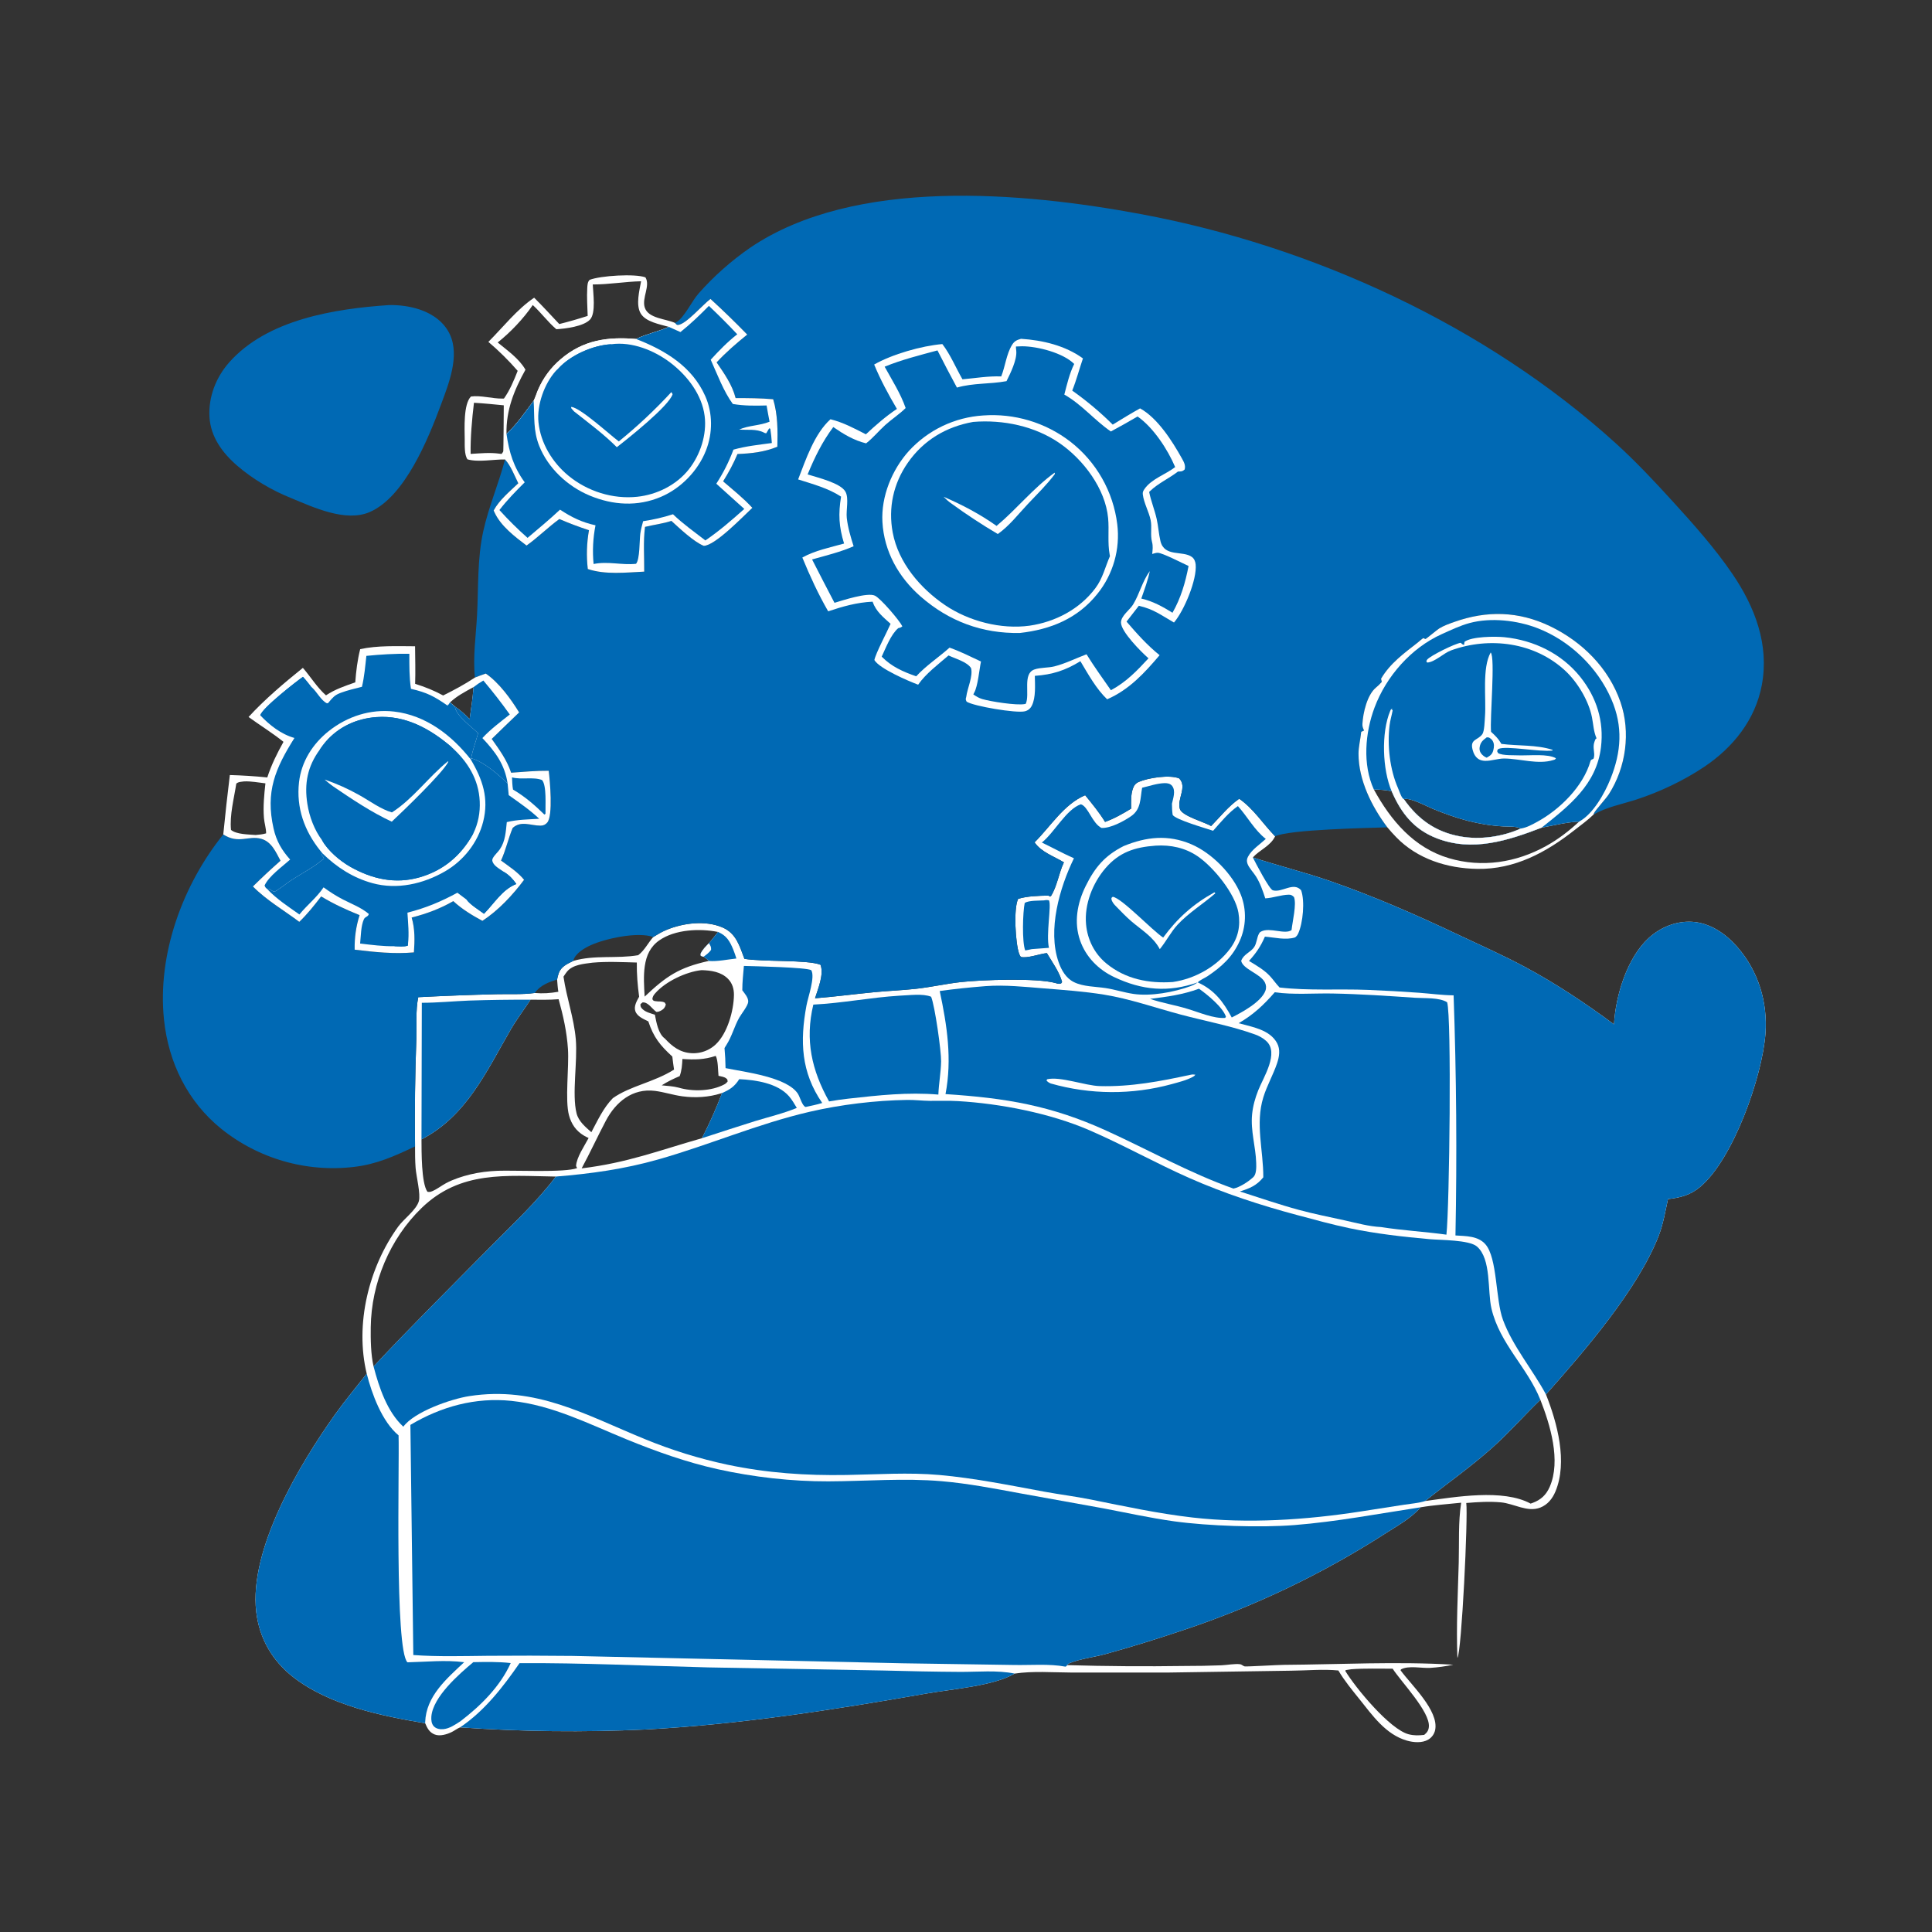 <?xml version="1.0" encoding="utf-8" ?>
<svg xmlns="http://www.w3.org/2000/svg" xmlns:xlink="http://www.w3.org/1999/xlink" width="1024" height="1024">
	<rect width="100%" height="100%" fill="#333333" stroke="none"/>
	<path fill="white" d="M357.758 171.163C358.022 171.017 358.293 170.882 358.551 170.726C362.807 168.146 366.705 159.511 370.299 155.511Q373.342 152.07 376.589 148.82Q379.835 145.57 383.273 142.523Q386.711 139.477 390.328 136.645Q393.945 133.813 397.727 131.206C453.118 93.758 542.127 101.814 604.87 113.511C695.787 130.459 787.768 172.642 856.546 235.097C866.995 244.586 876.702 254.922 886.2 265.347C897.438 277.682 908.828 290.386 918.227 304.201C930.125 321.691 937.819 341.674 933.797 363.111C930.345 381.512 918.581 396.164 903.299 406.424C892.463 413.7 879.706 419.741 867.265 423.785C859.679 426.25 851.496 427.73 844.564 431.777C841.505 434.755 837.92 437.305 834.559 439.948C819.467 451.817 802.79 460.845 783.061 460.533C767.152 460.281 751.256 455.343 739.982 443.685Q737.56 441.183 735.332 438.508C724.796 438.837 683.138 439.649 675.843 443.259C673.332 448.485 667.709 450.371 664.032 454.461C677.717 458.907 691.65 462.342 705.27 467.079C728.173 475.043 750.247 484.719 772.15 495.075C784.242 500.792 796.496 506.203 808.29 512.521C824.73 521.329 840.462 531.85 855.454 542.919C856.316 527.683 862.386 507.57 873.972 497.065C880.133 491.479 888.173 488.187 896.548 488.567C906.204 489.004 914.657 494.861 920.824 501.925C931.962 514.685 936.958 531.099 935.724 547.915C934.056 570.641 918.67 614.301 901.172 629.035C895.854 633.512 890.743 634.734 884.069 635.547C882.629 642.108 881.582 648.655 879.151 654.955C868.223 683.273 839.491 716.459 819.391 739.073C825.338 754.067 831.001 774.874 824.398 790.567C822.815 794.331 820.279 797.517 816.398 799.043C809.553 801.737 802.433 796.901 795.474 796.276C789.346 795.726 783.267 796.107 777.152 796.619C778.151 803.774 774.706 875.516 772.462 878.733C771.795 861.866 772.689 845.145 773.158 828.28C773.451 817.73 772.838 806.917 774.443 796.468C767.316 797.23 759.979 797.703 752.924 798.902C748.274 804.484 740.645 808.666 734.554 812.592Q721.886 820.746 708.727 828.081Q695.568 835.417 681.971 841.905Q668.374 848.393 654.394 854.008Q640.414 859.622 626.106 864.34C612.893 868.788 599.333 872.986 585.894 876.693C579.942 878.336 572.675 879.155 567.024 881.44C566.377 881.702 566.012 882.085 565.516 882.556Q596.772 883.456 628.038 882.999Q637.721 883.014 647.396 882.643C650.465 882.505 654.383 881.713 657.332 882.079C658.084 882.172 658.97 883.094 659.732 883.227C660.743 883.403 677.61 882.427 680.37 882.407C710.321 882.194 740.374 880.527 770.286 882.332Q764.247 883.612 758.086 884.011C753.442 884.288 746.633 882.616 742.544 884.807L742.334 885.312C747.869 892.937 762.692 906.636 760.67 916.88Q760.589 917.278 760.466 917.666Q760.344 918.053 760.182 918.426Q760.02 918.799 759.82 919.153Q759.62 919.507 759.384 919.838Q759.148 920.169 758.879 920.474Q758.61 920.779 758.311 921.054Q758.012 921.329 757.686 921.571Q757.36 921.814 757.01 922.021C753.715 923.964 749.117 923.551 745.614 922.536C734.437 919.301 727.422 909.19 720.516 900.56C716.582 895.643 712.56 890.829 709.358 885.386C701.169 884.583 692.656 885.438 684.412 885.499L619.725 886.473L567.521 886.475C557.748 886.431 547.451 885.591 537.779 887.035C526.777 893.58 504.393 895.274 491.237 897.579C442.027 906.203 392.096 914.003 342.162 916.666Q317.587 917.81 292.988 917.528Q268.388 917.246 243.846 915.538C242.346 916.141 240.924 917.284 239.446 918.005C236.898 919.247 233.193 920.402 230.406 919.313C227.594 918.215 226.477 915.986 225.346 913.357C201.845 909.432 174.629 903.817 155.492 888.953C144.321 880.278 137.457 868.42 135.81 854.339C131.913 821.026 158.823 776.057 177.602 749.677C182.871 742.274 188.775 735.256 194.374 728.096C188.023 701.864 195.433 671.675 211.071 650.103C214.012 646.046 220.638 641.333 221.992 636.653C223.054 632.982 220.614 623.407 220.283 619.063C219.994 615.256 219.977 611.439 219.98 607.623C209.248 612.727 199.458 617.158 187.511 618.497Q186.347 618.633 185.181 618.74Q184.014 618.847 182.845 618.925Q181.677 619.003 180.506 619.052Q179.336 619.102 178.164 619.122Q176.993 619.142 175.822 619.133Q174.65 619.124 173.479 619.087Q172.308 619.049 171.139 618.982Q169.969 618.915 168.802 618.82Q167.634 618.724 166.469 618.6Q165.304 618.475 164.143 618.322Q162.982 618.169 161.824 617.987Q160.667 617.805 159.515 617.594Q158.362 617.384 157.215 617.145Q156.069 616.906 154.928 616.638Q153.787 616.371 152.654 616.075Q151.52 615.78 150.394 615.457Q149.268 615.133 148.151 614.782Q147.033 614.431 145.925 614.052Q144.816 613.673 143.717 613.267Q142.618 612.861 141.53 612.428Q140.441 611.995 139.364 611.535Q138.286 611.075 137.221 610.589Q136.155 610.102 135.102 609.59Q134.048 609.077 133.008 608.539Q131.968 608 130.941 607.436Q129.914 606.872 128.902 606.282Q127.889 605.693 126.892 605.079Q125.894 604.464 124.912 603.826Q123.93 603.187 122.964 602.524Q121.998 601.861 121.049 601.175Q120.1 600.488 119.168 599.778Q118.236 599.069 117.322 598.336C99.395 583.856 89.296 563.157 86.921 540.434C83.299 505.781 96.835 469.009 118.336 442.276Q119.893 426.512 121.82 410.788Q131.769 411.055 141.671 412.063C143.862 405.313 146.816 399.368 150.257 393.195C144.39 388.483 137.833 384.453 131.741 380.018C140.196 370.768 150.754 361.84 160.531 353.984C164.64 358.712 168.083 364.393 172.776 368.547C177.601 365.315 182.856 363.571 188.3 361.665C188.73 355.764 189.447 349.796 190.91 344.058C200.111 342.047 210.601 342.5 219.99 342.537C220.055 349.159 220.252 355.821 220.028 362.439C225.24 364.075 230.079 365.992 234.878 368.616C240.678 365.73 246.333 362.712 251.731 359.116C250.552 348.363 252.301 336.67 252.856 325.855C253.613 311.093 252.947 296.071 256.142 281.559C258.991 268.616 264.328 256.356 267.68 243.528C261.511 243.427 253.658 245.115 247.786 243.47C246.055 241.133 246.34 235.783 246.312 232.924C246.258 227.18 245.548 214.29 249.613 210.159C254.914 209.422 260.905 211.356 266.377 211.261L267.089 211.243C270.205 206.892 272.438 201.518 274.379 196.552C269.778 191.238 264.221 185.731 258.85 181.208C266.523 173.534 274.079 163.853 283.119 157.79C287.685 162.311 292.011 167.086 296.429 171.752C301.521 170.487 306.485 169.045 311.477 167.44C311.335 162.584 310.973 157.576 311.256 152.729C311.342 151.253 311.375 149.393 312.533 148.323C318.279 146.095 336.599 144.953 342.098 147.01C344.84 151.495 340.048 157.922 341.756 163.072C343.671 168.844 353.032 168.964 357.758 171.163ZM346.223 496.652C348.482 495.254 350.717 493.92 353.175 492.895C362.06 489.189 373.883 487.663 382.963 491.577C390.244 494.716 391.99 501.442 394.568 508.207C404.699 509.889 428.173 508.597 434.909 511.369C436.771 516.61 433.567 523.98 431.984 529.11C442.599 528.283 453.139 526.854 463.735 525.846C470.832 525.171 477.969 524.89 485.057 524.135C493.124 523.276 501.068 521.444 509.137 520.539C520.247 519.292 549.707 518.249 559.556 521.062C560.451 521.318 560.942 521.564 561.887 521.388C562.582 521.259 562.451 521.143 562.93 520.496C561.573 515.259 557.618 509.835 554.859 505.167C551.28 505.492 544.204 508.149 541.029 507.16C540.681 506.623 540.384 506.144 540.168 505.539C538.195 500.025 537.111 481.431 539.649 476.41C544.408 474.941 550.739 474.758 555.737 474.68C556.487 475.245 556.07 475.141 556.982 475.015C560.303 469.822 561.191 462.753 563.896 457.066C558.661 453.862 551.894 451.674 548.342 446.459C556.788 438.085 563.834 426.297 575.156 421.483C578.875 426.046 582.631 430.595 585.705 435.626C590.64 433.848 595.074 431.312 599.537 428.584C599.507 425.157 599.301 421.303 600.431 418.026C601.045 416.248 601.909 415.14 603.641 414.397C608.637 412.254 619.887 410.503 624.982 412.561C629.479 417.124 623.597 423.746 625.393 428.867C626.67 432.507 638.292 435.696 641.93 437.81C646.851 432.796 650.983 427.424 656.804 423.353C664.342 428.533 669.482 436.743 675.843 443.259C683.138 439.649 724.796 438.837 735.332 438.508Q737.56 441.183 739.982 443.685C751.256 455.343 767.152 460.281 783.061 460.533C802.79 460.845 819.467 451.817 834.559 439.948C837.92 437.305 841.505 434.755 844.564 431.777C851.496 427.73 859.679 426.25 867.265 423.785C879.706 419.741 892.463 413.7 903.299 406.424C918.581 396.164 930.345 381.512 933.797 363.111C937.819 341.674 930.125 321.691 918.227 304.201C908.828 290.386 897.438 277.682 886.2 265.347C876.702 254.922 866.995 244.586 856.546 235.097C787.768 172.642 695.787 130.459 604.87 113.511C542.127 101.814 453.118 93.758 397.727 131.206Q393.945 133.813 390.328 136.645Q386.711 139.477 383.273 142.523Q379.835 145.57 376.588 148.82Q373.342 152.07 370.299 155.511C366.705 159.511 362.807 168.146 358.551 170.726C358.293 170.882 358.022 171.017 357.758 171.163C353.032 168.964 343.671 168.844 341.756 163.072C340.048 157.922 344.84 151.495 342.098 147.01C336.599 144.953 318.279 146.095 312.533 148.323C311.375 149.393 311.342 151.253 311.256 152.729C310.973 157.576 311.335 162.584 311.477 167.44C306.485 169.045 301.521 170.487 296.429 171.752C292.011 167.086 287.685 162.311 283.119 157.79C274.079 163.853 266.523 173.534 258.85 181.208C264.221 185.731 269.778 191.238 274.379 196.552C272.438 201.518 270.205 206.892 267.089 211.243L266.377 211.261C260.905 211.356 254.914 209.422 249.613 210.159C245.548 214.29 246.258 227.18 246.312 232.924C246.34 235.783 246.055 241.133 247.786 243.47C253.658 245.115 261.511 243.427 267.68 243.528C264.328 256.356 258.991 268.616 256.142 281.559C252.947 296.071 253.613 311.093 252.856 325.855C252.301 336.67 250.552 348.363 251.731 359.116C246.333 362.712 240.678 365.73 234.878 368.616C230.079 365.992 225.24 364.075 220.028 362.439C220.252 355.821 220.055 349.159 219.99 342.537C210.601 342.5 200.111 342.047 190.91 344.058C189.447 349.796 188.73 355.764 188.3 361.665C182.856 363.571 177.601 365.315 172.776 368.547C168.083 364.393 164.64 358.712 160.531 353.984C150.754 361.84 140.196 370.768 131.741 380.018C137.833 384.453 144.39 388.483 150.257 393.195C146.816 399.368 143.862 405.313 141.671 412.063Q131.769 411.055 121.82 410.788Q119.893 426.512 118.336 442.276C96.835 469.009 83.299 505.781 86.921 540.434C89.296 563.157 99.395 583.856 117.322 598.336Q118.236 599.069 119.168 599.778Q120.1 600.488 121.049 601.175Q121.998 601.861 122.964 602.524Q123.93 603.187 124.912 603.826Q125.894 604.464 126.892 605.079Q127.889 605.693 128.902 606.282Q129.914 606.872 130.941 607.436Q131.968 608 133.008 608.539Q134.048 609.077 135.102 609.59Q136.155 610.102 137.221 610.589Q138.286 611.075 139.364 611.535Q140.441 611.995 141.53 612.428Q142.618 612.861 143.717 613.267Q144.816 613.673 145.925 614.052Q147.033 614.431 148.151 614.782Q149.268 615.133 150.394 615.457Q151.52 615.78 152.654 616.075Q153.787 616.371 154.928 616.638Q156.069 616.905 157.215 617.144Q158.362 617.384 159.515 617.594Q160.667 617.805 161.824 617.987Q162.982 618.169 164.143 618.322Q165.304 618.475 166.469 618.6Q167.634 618.724 168.802 618.82Q169.969 618.915 171.139 618.982Q172.308 619.049 173.479 619.087Q174.65 619.124 175.822 619.133Q176.993 619.142 178.164 619.122Q179.336 619.102 180.506 619.052Q181.677 619.003 182.845 618.925Q184.014 618.847 185.181 618.74Q186.347 618.633 187.511 618.497C199.458 617.158 209.248 612.727 219.98 607.623Q219.625 579.101 220.682 550.597C220.901 543.447 220.245 535.505 221.679 528.537Q242.335 527.467 263.012 526.954C269.682 526.779 276.865 527.23 283.436 526.305C287.732 526.694 291.697 526.402 295.932 525.664C295.589 523.509 295.45 521.335 295.276 519.162C295.461 518.067 295.76 516.968 296.116 515.916C297.349 512.263 300.659 510.903 303.849 509.304C315.143 506.006 326.88 508.24 338.263 506.272C338.293 506.247 338.322 506.221 338.353 506.198C341.629 503.691 343.495 499.75 346.223 496.652ZM314.093 510.227C309.629 510.835 303.599 511.204 300.528 514.983C299.846 515.823 299.253 516.745 298.662 517.65C300.282 528.833 304.209 539.529 305.182 550.85C306.194 562.629 303.043 579.885 305.583 590.057C306.661 594.375 310.256 597.249 313.425 600.094C316.798 593.812 319.782 587.199 324.815 582.048C334.018 575.531 346.629 573.645 357.257 566.896C356.949 564.605 356.566 562.302 356.344 560.003C349.898 554.075 346.363 549.73 343.626 541.362C341.15 540.112 337.761 538.802 336.759 535.972C335.821 533.322 337.53 530.528 338.755 528.282C337.948 522.342 337.435 516.158 337.528 510.158C329.789 509.953 321.813 509.542 314.093 510.227ZM308.29 619.258C332.625 616.296 348.942 609.854 372.028 603.28Q378.049 591.605 382.709 579.324L382.07 579.531C375.526 581.595 368.455 581.972 361.668 581.069C356.777 580.418 352.03 578.81 347.158 578.195C335.221 576.689 326.368 584.059 321.114 594.017C316.708 602.366 312.781 610.937 308.29 619.258ZM811.251 796.943Q811.746 796.776 812.238 796.599C816.64 794.996 819.497 792.385 821.396 788.024C827.435 774.155 821.612 755.125 816.429 741.925C807.825 750.196 800.031 759.18 791.114 767.146C779.087 777.89 767.717 785.701 755.373 795.577C771.391 793.432 796.594 788.994 811.251 796.943ZM716.263 884.726L713.238 885.192L713.057 885.662C718.464 894.62 736.719 916.712 746.677 919.221C749.512 919.936 751.988 919.853 754.862 919.52C756.366 918.278 757.179 917.195 757.334 915.182C757.948 907.185 742.707 891.51 738.134 884.439C730.892 884.474 723.481 884.192 716.263 884.726ZM347.103 537.814C347.886 541.846 348.904 547.985 352.4 550.453C356.286 554.641 360.413 557.835 366.372 558.196Q366.814 558.225 367.258 558.231Q367.701 558.237 368.144 558.22Q368.587 558.204 369.029 558.164Q369.47 558.125 369.909 558.063Q370.348 558.002 370.783 557.918Q371.219 557.834 371.649 557.728Q372.079 557.621 372.504 557.494Q372.928 557.366 373.346 557.216Q373.763 557.067 374.172 556.896Q374.581 556.725 374.981 556.534Q375.381 556.343 375.771 556.131Q376.161 555.92 376.539 555.689Q376.917 555.458 377.283 555.208Q377.649 554.958 378.002 554.69Q378.355 554.421 378.694 554.135Q379.032 553.849 379.356 553.546C385.547 547.692 388.887 535.736 389.003 527.38C389.049 524.146 388.154 521.113 385.838 518.779C382.139 515.052 376.871 514.343 371.859 514.197C363.679 515.033 352.688 520.233 347.257 526.486C346.426 527.442 345.818 528.326 345.772 529.626C346.405 530.532 346.386 530.455 347.42 530.642C349.246 530.973 350.567 530.487 352.343 531.399L352.906 532.395C352.495 533.862 351.935 534.742 350.57 535.508C349.703 535.994 348.908 536.361 347.898 536.323C345.595 534.726 343.484 530.988 340.554 531.305L339.451 532.235C339.415 533.542 339.635 533.965 340.592 534.885C342.249 536.479 344.962 537.12 347.103 537.814ZM379.354 559.642C373.188 561.701 368.079 561.707 361.689 561.287C361.541 564.436 361.346 567.366 360.243 570.364C356.876 571.789 353.792 573.281 350.708 575.25C353.724 575.564 356.862 575.707 359.795 576.496C367.049 578.643 377.075 578.423 383.928 574.739C384.636 574.359 385.133 573.869 385.65 573.266C385.557 572.402 385.725 572.283 385.023 571.664C383.962 570.73 382.281 570.547 380.945 570.233C380.904 570.223 380.864 570.21 380.823 570.199C380.521 567.376 380.635 562.056 379.354 559.642ZM375.76 499.896C377.425 497.96 378.998 495.97 380.56 493.952C370.88 492.012 357.776 492.596 349.437 498.415C344.67 501.741 342.574 506.425 341.755 512.028C340.979 517.334 341.382 522.897 341.672 528.235C353.215 517.325 359.883 512.812 375.638 509.328C374.814 508.35 373.966 507.807 372.923 507.094C372.328 507.008 371.965 506.827 371.427 506.572L371.321 505.549C372.307 503.303 374.1 501.661 375.76 499.896ZM198.003 724.255C218.085 702.766 239.077 682.005 259.71 661.042C271.563 649 284.457 637.125 294.608 623.604C268.125 623.19 244.055 620.33 223.465 640.253C206.603 656.568 196.81 680.055 196.501 703.486C196.415 709.969 196.533 717.93 198.003 724.255ZM281.211 529.86C277.718 535.132 273.814 540.304 270.643 545.77C257.816 567.878 247.292 591.508 223.397 603.903C223.449 610.031 223.252 627.132 226.559 631.665C227.657 631.848 228.097 631.771 229.163 631.323C231.709 630.252 233.953 628.421 236.385 627.118C240.297 625.022 244.883 623.53 249.187 622.484C253.962 621.324 258.971 620.73 263.878 620.54C272.434 620.209 299.587 621.606 305.876 619.119L305.327 618.011C305.556 613.438 309.832 607.255 311.975 603.176C311.135 602.777 310.297 602.368 309.497 601.894C305.326 599.418 302.843 595.809 301.584 591.159C299.383 583.03 301.658 565.624 301.033 556.074C300.432 546.886 298.53 538.429 296.077 529.601C291.146 530.017 286.157 529.869 281.211 529.86Z"/>
	<path fill="#0069B4" d="M357.758 171.163C358.022 171.017 358.293 170.882 358.551 170.726C362.807 168.146 366.705 159.511 370.299 155.511Q373.342 152.07 376.589 148.82Q379.835 145.57 383.273 142.523Q386.711 139.477 390.328 136.645Q393.945 133.813 397.727 131.206C453.118 93.758 542.127 101.814 604.87 113.511C695.787 130.459 787.768 172.642 856.546 235.097C866.995 244.586 876.702 254.922 886.2 265.347C897.438 277.682 908.828 290.386 918.227 304.201C930.125 321.691 937.819 341.674 933.797 363.111C930.345 381.512 918.581 396.164 903.299 406.424C892.463 413.7 879.706 419.741 867.265 423.785C859.679 426.25 851.496 427.73 844.564 431.777C841.505 434.755 837.92 437.305 834.559 439.948C819.467 451.817 802.79 460.845 783.061 460.533C767.152 460.281 751.256 455.343 739.982 443.685Q737.56 441.183 735.332 438.508C724.796 438.837 683.138 439.649 675.843 443.259C669.482 436.743 664.342 428.533 656.804 423.353C650.983 427.424 646.851 432.796 641.93 437.81C638.292 435.696 626.67 432.507 625.393 428.867C623.597 423.746 629.479 417.124 624.982 412.561C619.887 410.503 608.637 412.254 603.641 414.397C601.909 415.14 601.045 416.248 600.431 418.026C599.301 421.303 599.507 425.157 599.537 428.584C595.074 431.312 590.64 433.848 585.705 435.626C582.631 430.595 578.875 426.046 575.156 421.483C563.834 426.297 556.788 438.085 548.342 446.459C551.894 451.674 558.661 453.862 563.896 457.066C561.191 462.753 560.303 469.822 556.982 475.015C556.07 475.141 556.487 475.245 555.737 474.68C550.739 474.758 544.408 474.941 539.649 476.41C537.111 481.431 538.195 500.025 540.168 505.539C540.384 506.144 540.681 506.623 541.029 507.16C544.204 508.149 551.28 505.492 554.859 505.167C557.618 509.835 561.573 515.259 562.93 520.496C562.451 521.143 562.582 521.259 561.887 521.388C560.942 521.564 560.451 521.318 559.556 521.062C549.707 518.249 520.247 519.292 509.137 520.539C501.068 521.444 493.124 523.276 485.057 524.135C477.969 524.89 470.832 525.171 463.735 525.846C453.139 526.854 442.599 528.283 431.984 529.11C433.567 523.98 436.771 516.61 434.909 511.369C428.173 508.597 404.699 509.889 394.568 508.207C391.99 501.442 390.244 494.716 382.963 491.577C373.883 487.663 362.06 489.189 353.175 492.895C350.717 493.92 348.482 495.254 346.223 496.652C338.106 493.694 320.899 497.401 312.978 501.034C309.7 502.537 305.142 505.22 303.949 508.856C303.901 509.001 303.883 509.155 303.849 509.304C300.659 510.903 297.349 512.263 296.116 515.916C295.76 516.968 295.461 518.067 295.276 519.162C290.689 520.613 286.316 522.215 283.436 526.305C276.865 527.23 269.682 526.779 263.012 526.954Q242.335 527.467 221.679 528.537C220.245 535.505 220.901 543.447 220.682 550.597Q219.625 579.101 219.98 607.623C209.248 612.727 199.458 617.158 187.511 618.497Q186.347 618.633 185.181 618.74Q184.014 618.847 182.845 618.925Q181.677 619.003 180.506 619.052Q179.336 619.102 178.164 619.122Q176.993 619.142 175.822 619.133Q174.65 619.124 173.479 619.087Q172.308 619.049 171.139 618.982Q169.969 618.915 168.802 618.82Q167.634 618.724 166.469 618.6Q165.304 618.475 164.143 618.322Q162.982 618.169 161.824 617.987Q160.667 617.805 159.515 617.594Q158.362 617.384 157.215 617.145Q156.069 616.906 154.928 616.638Q153.787 616.371 152.654 616.075Q151.52 615.78 150.394 615.457Q149.268 615.133 148.151 614.782Q147.033 614.431 145.925 614.052Q144.816 613.673 143.717 613.267Q142.618 612.861 141.53 612.428Q140.441 611.995 139.364 611.535Q138.286 611.075 137.221 610.589Q136.155 610.102 135.102 609.59Q134.048 609.077 133.008 608.539Q131.968 608 130.941 607.436Q129.914 606.872 128.902 606.282Q127.889 605.693 126.892 605.079Q125.894 604.464 124.912 603.826Q123.93 603.187 122.964 602.524Q121.998 601.861 121.049 601.175Q120.1 600.488 119.168 599.778Q118.236 599.069 117.322 598.336C99.395 583.856 89.296 563.157 86.921 540.434C83.299 505.781 96.835 469.009 118.336 442.276Q119.893 426.512 121.82 410.788Q131.769 411.055 141.671 412.063C143.862 405.313 146.816 399.368 150.257 393.195C144.39 388.483 137.833 384.453 131.741 380.018C140.196 370.768 150.754 361.84 160.531 353.984C164.64 358.712 168.083 364.393 172.776 368.547C177.601 365.315 182.856 363.571 188.3 361.665C188.73 355.764 189.447 349.796 190.91 344.058C200.111 342.047 210.601 342.5 219.99 342.537C220.055 349.159 220.252 355.821 220.028 362.439C225.24 364.075 230.079 365.992 234.878 368.616C240.678 365.73 246.333 362.712 251.731 359.116C250.552 348.363 252.301 336.67 252.856 325.855C253.613 311.093 252.947 296.071 256.142 281.559C258.991 268.616 264.328 256.356 267.68 243.528C261.511 243.427 253.658 245.115 247.786 243.47C246.055 241.133 246.34 235.783 246.312 232.924C246.258 227.18 245.548 214.29 249.613 210.159C254.914 209.422 260.905 211.356 266.377 211.261L267.089 211.243C270.205 206.892 272.438 201.518 274.379 196.552C269.778 191.238 264.221 185.731 258.85 181.208C266.523 173.534 274.079 163.853 283.119 157.79C287.685 162.311 292.011 167.086 296.429 171.752C301.521 170.487 306.485 169.045 311.477 167.44C311.335 162.584 310.973 157.576 311.256 152.729C311.342 151.253 311.375 149.393 312.533 148.323C318.279 146.095 336.599 144.953 342.098 147.01C344.84 151.495 340.048 157.922 341.756 163.072C343.671 168.844 353.032 168.964 357.758 171.163ZM188.3 361.665C182.856 363.571 177.601 365.315 172.776 368.547C168.083 364.393 164.64 358.712 160.531 353.984C150.754 361.84 140.196 370.768 131.741 380.018C137.833 384.453 144.39 388.483 150.257 393.195C146.816 399.368 143.862 405.313 141.671 412.063Q131.769 411.055 121.82 410.788Q119.893 426.512 118.336 442.276C126.528 447.521 131.631 442.681 138.466 444.59C143.942 446.119 146.211 451.633 148.677 456.206Q141.172 462.817 134.056 469.845C141.243 477.151 150.467 482.452 158.634 488.595C162.937 484.437 166.588 479.873 170.213 475.124C176.803 479.103 183.476 482.18 190.596 485.037C188.665 491.155 187.871 496.94 187.974 503.342C198.465 504.604 208.802 505.727 219.383 504.785C219.835 498.533 219.976 492.376 218.184 486.321C226.085 484.297 233.184 481.679 240.267 477.612C244.747 481.798 250.308 485.178 255.688 488.064C264.138 482.546 271.751 474.402 277.772 466.309C274.422 462.197 269.804 459.231 265.556 456.115C268.159 450.418 269.347 444.509 271.731 438.823C276.235 434.797 281.143 437.601 286.434 437.606C287.978 437.608 289.054 437.125 290.056 435.964C293.193 432.327 291.472 413.731 290.829 408.524C284.093 408.467 277.61 409.079 270.912 409.556C268.648 402.749 264.718 397.437 260.627 391.643C265.415 386.911 270.314 382.286 275.15 377.603C270.747 370.422 264.437 361.756 257.474 357.004C255.541 357.644 253.639 358.406 251.731 359.116C246.333 362.712 240.678 365.73 234.878 368.616C230.079 365.992 225.24 364.075 220.028 362.439C220.252 355.821 220.055 349.159 219.99 342.537C210.601 342.5 200.111 342.047 190.91 344.058C189.447 349.796 188.73 355.764 188.3 361.665ZM398.75 269.163C394.075 264.047 388.51 259.649 383.268 255.133C386.17 250.446 388.757 245.738 390.881 240.644C398.384 240.333 405.025 239.617 412.013 236.786C412.24 228.382 412.243 219.719 409.796 211.613C403.143 211.029 396.563 210.994 389.89 210.999C388.076 203.872 383.893 198.05 379.822 192.068C384.845 186.65 390.314 181.969 396.041 177.332Q386.587 167.597 376.57 158.444C372.598 161.376 363.603 171.896 359.397 172.237C358.551 172.305 358.311 171.711 357.758 171.163C353.032 168.964 343.671 168.844 341.756 163.072C340.048 157.922 344.84 151.495 342.098 147.01C336.599 144.953 318.279 146.095 312.533 148.323C311.375 149.393 311.342 151.253 311.256 152.729C310.973 157.576 311.335 162.584 311.477 167.44C306.485 169.045 301.521 170.487 296.429 171.752C292.011 167.086 287.685 162.311 283.119 157.79C274.079 163.853 266.523 173.534 258.85 181.208C264.221 185.731 269.778 191.238 274.379 196.552C272.438 201.518 270.205 206.892 267.089 211.243L266.377 211.261C260.905 211.356 254.914 209.422 249.613 210.159C245.548 214.29 246.258 227.18 246.312 232.924C246.34 235.783 246.055 241.133 247.786 243.47C253.658 245.115 261.511 243.427 267.68 243.528C270.725 246.842 272.708 252.096 274.7 256.143C270.123 260.559 264.692 264.921 261.646 270.576C261.707 270.716 261.767 270.858 261.831 270.997L262.157 271.69C265.467 278.847 272.944 284.509 279.086 289.149C285.155 284.821 290.427 279.498 296.465 275.1Q304.183 278.413 312.168 281.02Q311.716 283.563 311.45 286.133Q311.184 288.702 311.106 291.284Q311.028 293.866 311.138 296.446Q311.248 299.027 311.546 301.593C320.827 304.728 331.844 303.425 341.451 302.975C341.513 294.969 340.868 287.258 341.868 279.257C346.558 278.106 351.218 277.605 355.846 276.083C360.279 280.108 367.625 287.107 372.995 289.305C379.024 289.224 393.768 273.804 398.75 269.163ZM735.332 438.508Q737.56 441.183 739.982 443.685C751.256 455.343 767.152 460.281 783.061 460.533C802.79 460.845 819.467 451.817 834.559 439.948C837.92 437.305 841.505 434.755 844.564 431.777C844.665 431.514 844.756 431.247 844.866 430.988C845.499 429.502 851.174 423.362 852.747 420.9C861.836 406.684 864.381 388.049 858.882 372.096C852.662 354.049 838.509 340.029 821.511 331.88C804.878 323.905 788.038 323.506 770.745 329.659C768.054 330.616 765.24 331.596 762.801 333.105C761.651 333.817 755.954 338.629 755.488 338.703C755.301 338.733 754.647 338.195 754.44 338.212C754.089 338.241 751.759 340.315 751.356 340.629C744.117 346.283 736.743 351.621 731.984 359.741L732.388 361.413C731.406 362.555 730.413 363.488 729.256 364.454C724.615 368.331 722.433 377.77 722.11 383.693C722.035 385.07 722.406 385.963 722.983 387.19L721.473 387.886C721.106 391.726 720.047 395.684 720.046 399.51C720.043 413.518 727.101 427.589 735.332 438.508Z"/>
	<path fill="white" d="M190.91 344.058C200.111 342.047 210.601 342.5 219.99 342.537C220.055 349.159 220.252 355.821 220.028 362.439C225.24 364.075 230.079 365.992 234.878 368.616C240.678 365.73 246.333 362.712 251.731 359.116C253.639 358.406 255.541 357.644 257.474 357.004C264.437 361.756 270.747 370.422 275.15 377.603C270.314 382.286 265.415 386.911 260.627 391.643C264.718 397.437 268.648 402.749 270.912 409.556C277.61 409.079 284.093 408.467 290.829 408.524C291.472 413.731 293.193 432.327 290.056 435.964C289.054 437.125 287.978 437.608 286.434 437.606C281.143 437.601 276.235 434.797 271.731 438.823C269.347 444.509 268.159 450.418 265.556 456.115C269.804 459.231 274.422 462.197 277.772 466.309C271.751 474.402 264.138 482.546 255.688 488.064C250.308 485.178 244.747 481.798 240.267 477.612C233.184 481.679 226.085 484.297 218.184 486.321C219.976 492.376 219.835 498.533 219.383 504.785C208.802 505.727 198.465 504.604 187.974 503.342C187.871 496.94 188.665 491.155 190.596 485.037C183.476 482.18 176.803 479.103 170.213 475.124C166.588 479.873 162.937 484.437 158.634 488.595C150.467 482.452 141.243 477.151 134.056 469.845Q141.172 462.817 148.677 456.206C146.211 451.633 143.942 446.119 138.466 444.59C131.631 442.681 126.528 447.521 118.336 442.276Q119.893 426.512 121.82 410.788Q131.769 411.055 141.671 412.063C143.862 405.313 146.816 399.368 150.257 393.195C144.39 388.483 137.833 384.453 131.741 380.018C140.196 370.768 150.754 361.84 160.531 353.984C164.64 358.712 168.083 364.393 172.776 368.547C177.601 365.315 182.856 363.571 188.3 361.665C188.73 355.764 189.447 349.796 190.91 344.058ZM135.487 442.567C137.412 442.401 139.2 442.246 141.055 441.686C141.043 438.895 140.115 436.293 139.892 433.523C139.404 427.461 140.012 421.215 140.681 415.189C137.023 414.751 133.173 414.036 129.495 414.152C127.944 414.385 126.459 414.297 125.244 415.323C124.046 423.155 121.643 432.013 122.442 439.895C125.42 442.283 131.7 442.249 135.487 442.567ZM241.115 374.475C244.049 376.401 246.435 378.666 248.915 381.13C249.714 375.504 250.562 369.841 250.998 364.173C246.57 366.587 242.196 368.846 238.486 372.32L241.115 374.475Z"/>
	<path fill="white" d="M194.185 347.626C201.82 346.864 209.277 346.41 216.961 346.51C216.965 352.732 216.889 358.92 217.819 365.092C226.421 367.083 230.133 369.08 237.272 374.019L237.243 373.005L237.407 373.871L238.486 372.32L241.115 374.475C241.452 379.101 250.123 385.372 253.414 388.611C252.199 392.976 250.576 397.447 249.667 401.87C256.173 403.533 264.293 410.622 269.043 415.243L269.63 421.439C275.176 425.403 280.857 429.252 285.807 433.961C280.02 434.342 274.266 434.343 268.616 435.735C268.078 440.763 267.879 445.805 264.944 450.124C263.902 451.658 262.099 453.188 261.261 454.775C260.656 455.921 260.934 456.68 261.579 457.715C262.657 459.444 265.611 461.081 267.296 462.252C269.964 463.902 271.891 465.966 273.667 468.534C266.197 471.437 261.958 478.844 256.514 484.318C253.809 482.249 249.229 479.541 247.308 476.835L242.43 473.167C233.563 477.958 225.753 481.228 215.947 483.738C216.286 489.191 216.904 494.857 216.246 500.298L216.13 501.22C213.982 501.911 211.408 501.579 209.166 501.519C203.052 501.62 196.93 500.818 190.87 500.092C191.282 496.19 191.265 490.74 192.873 487.216C193.543 485.746 195.106 486.025 195.486 484.424C191.552 481.052 186.405 479.126 181.839 476.779C178.161 474.887 174.842 472.733 171.494 470.309C167.987 475.607 162.728 479.74 158.692 484.687C152.709 480.476 146.63 476.513 141.578 471.171C140.748 470.471 140.603 470.323 140.23 469.311C142.623 464.229 149.62 459.336 153.779 455.584C149.304 450.594 146.481 445.727 144.999 439.14C140.599 419.577 145.913 407.277 156.057 391.142C148.941 389.135 142.998 384.428 137.959 379.15C138.815 375.391 157.065 361.153 160.559 358.744C162.107 360.376 163.468 362.18 164.868 363.938C165.054 364.104 165.241 364.267 165.425 364.435C167.96 366.744 170.291 371.399 173.31 372.768C174.26 372.499 173.792 372.759 174.568 371.836C176.231 369.858 177.475 368.425 179.945 367.469C180.21 367.366 180.472 367.257 180.738 367.157C184.304 365.813 188.149 364.973 191.839 364.015C193.112 358.633 193.581 353.114 194.185 347.626Z"/>
	<path fill="#0069B4" d="M194.185 347.626C201.82 346.864 209.277 346.41 216.961 346.51C216.965 352.732 216.889 358.92 217.819 365.092C226.421 367.083 230.133 369.08 237.272 374.019L237.243 373.005L237.407 373.871L238.486 372.32L241.115 374.475C241.452 379.101 250.123 385.372 253.414 388.611C252.199 392.976 250.576 397.447 249.667 401.87L249.485 402.499C239.344 389.622 225.646 379.082 208.887 377.144C196.349 375.694 184.08 379.688 174.248 387.487C165.722 394.251 159.733 403.669 158.488 414.594C156.946 428.131 161.318 440.379 169.763 450.885Q170.329 451.588 170.906 452.283L170.373 453.145C170.521 453.304 170.672 453.46 170.816 453.621C171.468 454.35 171.235 454.051 171.73 454.973C166.522 459.656 159.889 462.889 154.064 466.745C151.229 468.621 148.552 470.983 145.579 472.597C143.643 472.399 143.384 470.696 141.578 471.171C140.748 470.471 140.603 470.323 140.23 469.311C142.623 464.229 149.62 459.336 153.779 455.584C149.304 450.594 146.481 445.727 144.999 439.14C140.599 419.577 145.913 407.277 156.057 391.142C148.941 389.135 142.998 384.428 137.959 379.15C138.815 375.391 157.065 361.153 160.559 358.744C162.107 360.376 163.468 362.18 164.868 363.938C165.054 364.104 165.241 364.267 165.425 364.435C167.96 366.744 170.291 371.399 173.31 372.768C174.26 372.499 173.792 372.759 174.568 371.836C176.231 369.858 177.475 368.425 179.945 367.469C180.21 367.366 180.472 367.257 180.738 367.157C184.304 365.813 188.149 364.973 191.839 364.015C193.112 358.633 193.581 353.114 194.185 347.626Z"/>
	<path fill="#0069B4" d="M137.959 379.15C138.815 375.391 157.065 361.153 160.559 358.744C162.107 360.376 163.468 362.18 164.868 363.938C164.658 363.898 164.446 363.861 164.237 363.816C163.247 363.603 163.616 363.698 162.571 363.234C159.505 366.36 143.682 379.38 140.141 379.71C139.467 379.773 138.588 379.364 137.959 379.15Z"/>
	<path fill="#0069B4" d="M249.667 401.87C256.173 403.533 264.293 410.622 269.043 415.243L269.63 421.439C275.176 425.403 280.857 429.252 285.807 433.961C280.02 434.342 274.266 434.343 268.616 435.735C268.078 440.763 267.879 445.805 264.944 450.124C263.902 451.658 262.099 453.188 261.261 454.775C260.656 455.921 260.934 456.68 261.579 457.715C262.657 459.444 265.611 461.081 267.296 462.252C269.964 463.902 271.891 465.966 273.667 468.534C266.197 471.437 261.958 478.844 256.514 484.318C253.809 482.249 249.229 479.541 247.308 476.835L242.43 473.167C233.563 477.958 225.753 481.228 215.947 483.738C216.286 489.191 216.904 494.857 216.246 500.298L216.13 501.22C213.982 501.911 211.408 501.579 209.166 501.519C203.052 501.62 196.93 500.818 190.87 500.092C191.282 496.19 191.265 490.74 192.873 487.216C193.543 485.746 195.106 486.025 195.486 484.424C191.552 481.052 186.405 479.126 181.839 476.779C178.161 474.887 174.842 472.733 171.494 470.309C167.987 475.607 162.728 479.74 158.692 484.687C152.709 480.476 146.63 476.513 141.578 471.171C143.384 470.696 143.643 472.399 145.579 472.597C148.552 470.983 151.229 468.621 154.064 466.745C159.889 462.889 166.522 459.656 171.73 454.973C171.235 454.051 171.468 454.35 170.816 453.621C170.672 453.46 170.521 453.304 170.373 453.145L170.906 452.283C178.433 459.674 187.16 465.285 197.397 468.093C210.471 471.679 224.348 468.511 235.904 461.823C245.703 456.152 253.307 446.534 256.086 435.512C259.214 423.105 255.805 413.135 249.485 402.499L249.667 401.87Z"/>
	<path fill="#0069B4" d="M247.308 476.835L247.462 476.511L247.307 475.891C251.516 471.439 260.361 467 265.701 462.586C265.914 462.576 266.132 462.601 266.341 462.557C266.668 462.488 266.978 462.354 267.296 462.252C269.964 463.902 271.891 465.966 273.667 468.534C266.197 471.437 261.958 478.844 256.514 484.318C253.809 482.249 249.229 479.541 247.308 476.835Z"/>
	<path fill="#0069B4" d="M209.166 501.519C208.404 500.646 208.609 501.145 208.507 500.041C210.49 498.869 212.996 497.686 214.796 496.283C215.058 496.079 215.288 495.836 215.534 495.613L215.783 495.797C215.799 496.008 215.826 496.22 215.831 496.432C215.866 497.803 215.987 498.953 216.246 500.298L216.13 501.22C213.982 501.911 211.408 501.579 209.166 501.519Z"/>
	<path fill="#0069B4" d="M169.487 397.324C170.45 395.915 171.433 394.528 172.548 393.233C179.471 385.192 188.973 380.845 199.504 380.072C214.843 378.947 228.056 386.293 239.355 395.994C247.886 403.712 253.744 413.007 254.271 424.79C254.535 430.707 253.449 436.423 250.863 441.759C244.511 453.334 235.103 461.389 222.276 465.034C209.405 468.692 197.128 465.906 185.695 459.427C180.186 456.304 173.847 450.968 170.73 445.392C166.623 439.931 163.977 432.865 162.917 426.145C161.21 415.319 162.96 406.25 169.487 397.324Z"/>
	<path fill="#0069B4" d="M170.73 445.392C170.732 444.819 170.796 444.258 170.848 443.688C177.663 440.88 193.181 442.421 200.92 442.457C210.05 442.5 219.152 441.882 228.272 441.866C235.023 441.854 241.694 442.396 248.416 442.558C249.366 442.581 250.048 442.192 250.863 441.759C244.511 453.334 235.103 461.389 222.276 465.034C209.405 468.692 197.128 465.906 185.695 459.427C180.186 456.304 173.847 450.968 170.73 445.392Z"/>
	<path fill="#0069B4" d="M169.487 397.324C170.45 395.915 171.433 394.528 172.548 393.233C179.471 385.192 188.973 380.845 199.504 380.072C214.843 378.947 228.056 386.293 239.355 395.994C236.909 396.602 234.502 397.107 231.983 397.283C224.34 397.818 173.473 399.013 169.487 397.324Z"/>
	<path fill="white" d="M237.355 403.537L237.639 403.709C234.91 409.494 213.422 430.093 207.643 435.504C197.04 430.6 186.358 423.471 176.695 416.882C175.065 415.762 173.561 414.431 172.034 413.174Q176.872 414.823 181.534 416.92Q186.196 419.017 190.64 421.543C195.98 424.521 201.889 428.946 207.727 430.595C218.991 423.374 226.996 411.939 237.355 403.537Z"/>
	<path fill="#0069B4" d="M256.19 360.698Q263.569 369.409 270.201 378.702C265.294 382.558 259.914 386.6 255.673 391.19C262.498 398.417 267.52 405.137 269.043 415.243C264.293 410.622 256.173 403.533 249.667 401.87C250.576 397.447 252.199 392.976 253.414 388.611C250.123 385.372 241.452 379.101 241.115 374.475C244.049 376.401 246.435 378.666 248.915 381.13C249.714 375.504 250.562 369.841 250.998 364.173C252.677 362.873 254.343 361.747 256.19 360.698Z"/>
	<path fill="#0069B4" d="M271.377 412.025C276.334 413.385 282.811 411.622 287.287 413.442C289.844 416.266 288.992 427.335 289.121 431.335L288.544 431.739C283.332 426.652 278.215 422.171 271.907 418.494C271.512 416.379 271.495 414.172 271.377 412.025Z"/>
	<path fill="white" d="M311.477 167.44C311.335 162.584 310.973 157.576 311.256 152.729C311.342 151.253 311.375 149.393 312.533 148.323C318.279 146.095 336.599 144.953 342.098 147.01C344.84 151.495 340.048 157.922 341.756 163.072C343.671 168.844 353.032 168.964 357.758 171.163C358.311 171.711 358.551 172.305 359.397 172.237C363.603 171.896 372.598 161.376 376.57 158.444Q386.587 167.597 396.041 177.332C390.314 181.969 384.845 186.65 379.822 192.068C383.893 198.05 388.076 203.872 389.89 210.999C396.563 210.994 403.143 211.029 409.796 211.613C412.243 219.719 412.24 228.382 412.013 236.786C405.025 239.617 398.384 240.333 390.881 240.644C388.757 245.738 386.17 250.446 383.268 255.133C388.51 259.649 394.075 264.047 398.75 269.163C393.768 273.804 379.024 289.224 372.995 289.305C367.625 287.107 360.279 280.108 355.846 276.083C351.218 277.605 346.558 278.106 341.868 279.257C340.868 287.258 341.513 294.969 341.451 302.975C331.844 303.425 320.827 304.728 311.546 301.593Q311.248 299.027 311.138 296.446Q311.028 293.866 311.106 291.284Q311.184 288.702 311.45 286.133Q311.716 283.563 312.168 281.02Q304.183 278.413 296.465 275.1C290.427 279.498 285.155 284.821 279.086 289.149C272.944 284.509 265.467 278.847 262.157 271.69L261.831 270.997C261.767 270.858 261.707 270.716 261.646 270.576C264.692 264.921 270.123 260.559 274.7 256.143C272.708 252.096 270.725 246.842 267.68 243.528C261.511 243.427 253.658 245.115 247.786 243.47C246.055 241.133 246.34 235.783 246.312 232.924C246.258 227.18 245.548 214.29 249.613 210.159C254.914 209.422 260.905 211.356 266.377 211.261L267.089 211.243C270.205 206.892 272.438 201.518 274.379 196.552C269.778 191.238 264.221 185.731 258.85 181.208C266.523 173.534 274.079 163.853 283.119 157.79C287.685 162.311 292.011 167.086 296.429 171.752C301.521 170.487 306.485 169.045 311.477 167.44ZM294.873 174.498C290.308 170.604 286.791 165.707 282.373 161.674C277.56 168.774 270.517 176.19 263.781 181.522C268.913 185.74 275.181 190.111 278.5 195.957C272.468 206.848 268.212 217.289 268.453 229.963C273.819 225.086 278.46 218.264 282.842 212.425C283.771 210.572 284.364 208.474 285.192 206.561Q285.696 205.391 286.267 204.253Q286.838 203.115 287.474 202.011Q288.109 200.908 288.808 199.843Q289.506 198.778 290.265 197.755Q291.024 196.732 291.841 195.755Q292.658 194.778 293.53 193.849Q294.402 192.921 295.326 192.045Q296.25 191.168 297.223 190.347C309.138 180.179 322.068 178.393 337.147 179.672C342.638 176.976 348.878 175.775 354.526 173.258C349.793 171.887 342.189 170.649 339.54 166.069C336.914 161.53 338.912 153.959 339.789 149.074C331.223 149.265 322.742 150.796 314.177 150.773C314.347 155.32 315.95 165.947 312.707 169.391C309.291 173.021 299.695 174.224 294.873 174.498ZM251.209 213.479C250.155 222.313 249.312 231.687 249.435 240.583C254.602 240.278 259.652 239.742 264.796 240.468C265.149 240.518 265.504 240.551 265.859 240.592C266.157 240.132 266.573 239.729 266.754 239.211C266.841 238.961 267.036 216.188 267.01 214.827C261.755 214.312 256.482 213.774 251.209 213.479Z"/>
	<path fill="white" d="M375.728 162.112Q383.463 169.423 390.758 177.173C385.57 181.225 381.126 185.815 376.698 190.657C380.108 198.232 383.518 207.458 388.415 214.116C394.421 215.137 400.238 215.077 406.31 214.906C406.825 217.774 407.302 220.656 407.887 223.51C402.683 225.657 396.959 225.387 391.766 227.672C396.236 228.046 400.856 227.187 404.926 229.288C405.587 229.63 405.293 229.51 406.127 229.647C406.624 228.762 407.125 227.892 407.673 227.038L408.279 227.227C408.67 229.766 408.934 232.245 409.091 234.81C402.305 235.727 395.347 236.45 388.744 238.316C386.294 244.875 383.453 250.5 379.654 256.379L394.496 269.747C387.824 275.7 381.272 281.395 373.865 286.445C368.12 281.984 361.927 277.626 356.699 272.566Q348.936 275.072 340.864 276.248C340.284 278.433 339.673 280.638 339.37 282.882C338.913 286.271 339.187 296.544 337.104 298.829C329.614 299.639 322.307 297.371 314.619 298.931Q314.368 296.365 314.306 293.788Q314.244 291.211 314.371 288.636Q314.498 286.062 314.813 283.503Q315.129 280.944 315.631 278.416C308.387 276.844 303.006 274.178 296.822 270.131C291.282 275.33 285.418 280.18 279.621 285.087C274.338 280.422 269.434 275.561 264.698 270.333C268.738 265.068 273.418 260.315 278.114 255.64C272.302 247.747 269.798 239.663 268.453 229.963C273.819 225.086 278.46 218.264 282.842 212.425C283.771 210.572 284.364 208.474 285.192 206.561Q285.696 205.391 286.267 204.253Q286.838 203.115 287.474 202.011Q288.109 200.908 288.808 199.843Q289.506 198.778 290.265 197.755Q291.024 196.732 291.841 195.755Q292.658 194.778 293.53 193.849Q294.402 192.921 295.326 192.045Q296.25 191.168 297.223 190.347C309.138 180.179 322.068 178.393 337.147 179.672C342.638 176.976 348.878 175.775 354.526 173.258L360.649 176.002C366.025 171.72 370.908 167.001 375.728 162.112Z"/>
	<path fill="#0069B4" d="M375.728 162.112Q383.463 169.423 390.758 177.173C385.57 181.225 381.126 185.815 376.698 190.657C380.108 198.232 383.518 207.458 388.415 214.116C394.421 215.137 400.238 215.077 406.31 214.906C406.825 217.774 407.302 220.656 407.887 223.51C402.683 225.657 396.959 225.387 391.766 227.672C396.236 228.046 400.856 227.187 404.926 229.288C405.587 229.63 405.293 229.51 406.127 229.647C406.624 228.762 407.125 227.892 407.673 227.038L408.279 227.227C408.67 229.766 408.934 232.245 409.091 234.81C402.305 235.727 395.347 236.45 388.744 238.316C386.294 244.875 383.453 250.5 379.654 256.379L394.496 269.747C387.824 275.7 381.272 281.395 373.865 286.445C368.12 281.984 361.927 277.626 356.699 272.566Q348.936 275.072 340.864 276.248C340.284 278.433 339.673 280.638 339.37 282.882C338.913 286.271 339.187 296.544 337.104 298.829C329.614 299.639 322.307 297.371 314.619 298.931Q314.368 296.365 314.306 293.788Q314.244 291.211 314.371 288.636Q314.498 286.062 314.813 283.503Q315.129 280.944 315.631 278.416C308.387 276.844 303.006 274.178 296.822 270.131C291.282 275.33 285.418 280.18 279.621 285.087C274.338 280.422 269.434 275.561 264.698 270.333C268.738 265.068 273.418 260.315 278.114 255.64C272.302 247.747 269.798 239.663 268.453 229.963C273.819 225.086 278.46 218.264 282.842 212.425C283.375 220.988 282.539 228.191 285.823 236.398C290.553 248.221 300.933 257.844 312.604 262.688C324.909 267.796 337.949 268.616 350.326 263.335C360.959 258.798 369.948 249.52 374.176 238.756C377.793 229.551 377.823 218.976 373.787 209.905C366.801 194.199 352.522 185.663 337.147 179.672C342.638 176.976 348.878 175.775 354.526 173.258L360.649 176.002C366.025 171.72 370.908 167.001 375.728 162.112Z"/>
	<path fill="#0069B4" d="M324.023 182.452C334.926 180.941 346.834 185.741 355.38 192.28C364.267 199.081 372.021 209.087 373.475 220.463C374.734 230.313 371.173 241.113 365.05 248.821C358.481 257.091 348.173 262.194 337.738 263.297C324.76 264.669 311.329 260.403 301.298 252.148C292.822 245.172 286.548 234.96 285.408 223.896C284.463 214.725 288.494 203.381 294.599 196.575C295.016 196.11 295.433 195.748 295.912 195.349C302.449 188.168 314.377 182.92 324.023 182.452Z"/>
	<path fill="#0069B4" d="M295.912 195.349C302.449 188.168 314.377 182.92 324.023 182.452C322.021 184.148 298.655 195.359 296.415 195.392C296.247 195.394 296.079 195.363 295.912 195.349Z"/>
	<path fill="white" d="M355.806 207.852C356.145 208.166 356.28 208.568 356.481 208.978C354.479 215.234 333.114 232.235 326.92 237.019C319.99 230.066 311.943 224.135 304.254 218.049C303.699 217.49 303.207 216.854 302.697 216.254L302.797 215.658C307.679 216.146 323.129 230.336 327.977 233.973Q342.835 221.917 355.806 207.852Z"/>
	<path fill="white" d="M735.332 438.508C727.101 427.589 720.043 413.518 720.046 399.51C720.047 395.684 721.106 391.726 721.473 387.886L722.983 387.19C722.406 385.963 722.035 385.07 722.11 383.693C722.433 377.77 724.615 368.331 729.256 364.454C730.413 363.488 731.406 362.555 732.388 361.413L731.984 359.741C736.743 351.621 744.117 346.283 751.356 340.629C751.759 340.315 754.089 338.241 754.44 338.212C754.647 338.195 755.301 338.733 755.488 338.703C755.954 338.629 761.651 333.817 762.801 333.105C765.24 331.596 768.054 330.616 770.745 329.659C788.038 323.506 804.878 323.905 821.511 331.88C838.509 340.029 852.662 354.049 858.882 372.096C864.381 388.049 861.836 406.684 852.747 420.9C851.174 423.362 845.499 429.502 844.866 430.988C844.756 431.247 844.665 431.514 844.564 431.777C841.505 434.755 837.92 437.305 834.559 439.948C819.467 451.817 802.79 460.845 783.061 460.533C767.152 460.281 751.256 455.343 739.982 443.685Q737.56 441.183 735.332 438.508ZM806.075 439.137C803.662 437.872 799.655 438.179 796.93 438.025C783.31 437.254 771.77 433.811 759.264 428.625C755.907 427.233 747.341 422.574 744.088 423.571C751.52 434.213 760.901 440.922 773.799 443.29C784.422 445.241 796.244 443.519 806.075 439.137ZM836.97 435.471C830.394 435.745 823.554 437.473 817.072 438.689C799.087 445.597 780.377 451.651 761.426 444.277C749.301 439.558 742.623 430.929 737.604 419.363C734.428 418.711 731.419 418.495 728.183 418.469C737.172 434.854 749.382 449.357 767.974 454.863C785.488 460.051 803.649 457.188 819.469 448.409C825.88 444.851 831.605 440.448 836.97 435.471Z"/>
	<path fill="#0069B4" d="M728.183 418.469C722.087 405.195 723.54 388.312 728.56 374.95C734.761 358.447 747.936 343.413 764.126 336.127C768.878 333.989 773.941 331.55 778.977 330.203C790.258 327.186 804.122 328.777 814.93 332.953C832.03 339.56 846.705 353.687 854.021 370.51C860.299 384.946 859.36 398.492 853.567 412.87C850.488 420.514 844.513 431.286 837.052 435.439C837.027 435.454 836.998 435.46 836.97 435.471C830.394 435.745 823.554 437.473 817.072 438.689C799.087 445.597 780.377 451.651 761.426 444.277C749.301 439.558 742.623 430.929 737.604 419.363C734.428 418.711 731.419 418.495 728.183 418.469ZM806.075 439.137C803.662 437.872 799.655 438.179 796.93 438.025C783.31 437.254 771.77 433.811 759.264 428.625C755.907 427.233 747.341 422.574 744.088 423.571C751.52 434.213 760.901 440.922 773.799 443.29C784.422 445.241 796.244 443.519 806.075 439.137Z"/>
	<path fill="white" d="M806.075 439.137C809.191 438.675 812.151 437.002 814.886 435.508C826.798 429.001 839.164 416.765 842.986 403.419C843.352 402.139 844.464 402.779 844.753 401.726C845.517 398.936 843.922 396.295 845.114 393.115C845.179 392.943 845.249 392.774 845.312 392.602L845.587 391.838L846.195 391.317C844.603 387.581 844.551 384.18 843.79 380.267C842.082 371.477 836.171 361.627 829.66 355.551C813.423 340.399 789.456 337.308 769.028 344.742C765.181 346.142 760.396 351.01 756.434 351.166L756.005 350.557C756.119 350.155 756.142 349.951 756.443 349.59C758.185 347.505 771.001 341.166 774.205 340.69C774.847 341.304 775.092 341.571 775.953 341.862C775.999 341.588 776.048 341.315 776.091 341.041L776.22 340.168C780.06 337.298 792.548 337.243 797.397 337.733C812.987 339.307 827.735 346.466 837.586 358.792C846.208 369.579 850.202 382.218 848.557 396.005C846.193 415.827 831.689 427.09 817.072 438.689C799.087 445.597 780.377 451.651 761.426 444.277C749.301 439.558 742.623 430.929 737.604 419.363C732.715 407.958 731.971 388.408 736.852 376.755C736.986 376.435 737.236 376.002 737.393 375.716L738.008 375.746L738.099 375.977L737.176 375.699L738.14 376.496C737.656 379.086 736.847 381.706 736.524 384.308C735.19 395.036 736.617 407.822 740.986 417.737C741.644 419.23 742.471 422.023 743.56 423.184C743.709 423.343 743.912 423.442 744.088 423.571C751.52 434.213 760.901 440.922 773.799 443.29C784.422 445.241 796.244 443.519 806.075 439.137Z"/>
	<path fill="white" d="M790.102 345.818C792.629 348.478 789.581 380.949 790.295 387.886C792.34 389.729 794.006 391.32 795.42 393.717C795.529 393.902 795.633 394.09 795.739 394.277C804.777 395.451 814.2 394.619 822.926 397.442L822.793 397.801C816.057 398.663 798.316 395.13 794.296 396.926C793.696 397.194 793.726 397.593 793.516 398.158L793.977 399.125C796.254 400.644 803.346 400.203 806.184 400.38C811.119 400.461 820.322 399.447 824.677 401.883C824.197 402.686 824.135 402.569 823.259 402.846C815.306 405.36 805.562 402.099 797.357 402.029C793.862 401.999 790.432 403.396 786.979 403.261C785.904 403.219 784.617 402.945 783.704 402.351C781.914 401.185 781.033 399.388 780.502 397.369C778.987 391.606 783.326 392.478 785.69 389.085C786.808 387.481 786.915 381.772 787.072 379.701C787.793 370.206 785.425 354.057 790.102 345.818Z"/>
	<path fill="#0069B4" d="M788.043 390.776L789.232 390.913C790.02 391.418 790.629 391.818 791.123 392.651C792.094 394.29 791.914 395.969 791.461 397.73C790.907 399.887 789.781 400.54 787.988 401.594C786.84 401.193 785.615 400.218 784.929 399.214C784.276 398.259 784.067 397.232 784.236 396.097C784.635 393.413 785.978 392.31 788.043 390.776Z"/>
	<path fill="white" d="M541.163 179.576C552.649 180.316 564.568 183.142 573.985 189.966C572.044 195.624 570.538 201.472 568.304 207.02C576.006 212.488 583.073 218.396 589.769 225.058C594.567 222.132 599.342 219.162 604.263 216.446C613.601 221.607 621.354 233.855 626.462 243.028C627.5 244.891 628.496 246.673 627.888 248.845C626.512 250.012 626.095 249.836 624.343 249.932C619.603 253.599 613.83 256.142 609.537 260.296C609.382 260.446 609.231 260.599 609.077 260.751C610.042 265.564 611.974 270.221 613.06 275.029C613.938 278.915 614.135 282.934 615.066 286.803C617.147 295.445 626.922 291.633 631.752 295.22C632.983 296.134 633.561 297.616 633.715 299.097C634.547 307.089 627.627 323.651 622.237 329.949C615.343 326.017 611.618 322.932 603.602 321.072L597.088 329.463C602.529 335.794 608.085 342.032 614.616 347.267C606.51 356.793 598.499 365.533 586.812 370.643C580.987 365.091 576.754 357.312 572.631 350.452C564.642 355.35 557.834 357.559 548.48 358.216C548.544 362.973 549.086 369.659 546.885 374.019C546.097 375.582 544.882 376.585 543.179 377.008C538.683 378.126 516.049 374.302 512.339 371.902C511.725 370.661 511.794 370.67 512.136 369.315C512.693 364.827 515.832 358.358 514.668 354.086C512.479 350.724 506.365 349.149 502.751 347.398C497.36 352.058 490.659 357.05 486.635 362.907C481.348 360.906 466.122 354.402 463.441 349.833C464.081 346.36 470.204 334.871 472.028 330.639C468.083 327.055 464.293 324.113 462.487 318.9C454.174 319.292 446.796 321.394 438.952 324.013C433.712 314.931 429.229 305.204 425.255 295.508C431.893 291.776 440.076 290.145 447.38 288.088C444.608 279.126 444.296 272.437 445.78 263.217C438.966 258.74 430.716 256.571 423.028 254.097C427.12 243.535 431.619 229.938 440.166 222.213C446.97 223.907 452.727 227.025 458.932 230.198C464.181 225.329 469.412 220.724 475.383 216.731C470.951 209.218 466.648 201.273 463.323 193.206C472.999 187.709 488.443 183.308 499.466 182.367C503.739 187.925 506.613 194.956 510.13 201.041C516.984 200.439 523.762 199.244 530.664 199.519C532.814 194.182 533.372 187.799 536.357 182.876C537.612 180.805 538.881 180.208 541.163 179.576Z"/>
	<path fill="#0069B4" d="M538.471 183.654Q540.083 183.539 541.699 183.53C549.919 183.529 563.468 187.041 569.348 192.9C566.824 198.049 565.556 203.618 564.111 209.135C573.434 214.411 580.085 222.722 588.776 228.694Q595.931 224.852 602.94 220.749C611.296 226.568 618.953 238.27 622.861 247.568C617.824 251.485 610.218 253.848 606.566 259.24C605.902 260.22 605.559 260.87 605.713 262.082C606.298 266.7 608.903 271.106 609.862 275.663C610.655 279.436 609.591 283.473 610.599 287.266C611.194 289.506 610.912 291.352 610.691 293.621C611.591 293.365 612.74 292.946 613.668 292.983C616.275 293.086 626.791 298.567 629.964 299.989C628.287 308.728 625.874 317.025 621.443 324.773C616.173 321.497 611.007 318.647 604.915 317.251C606.577 312.455 608.394 307.673 609.421 302.693C605.396 308.21 604.029 314.694 600.57 320.394C598.816 323.285 594.148 326.353 594.145 329.965C594.141 334.779 604.865 345.566 608.728 348.917C602.559 355.6 596.886 361.515 588.802 365.839C584.427 359.546 579.906 353.306 575.88 346.783C570.3 348.881 564.657 351.726 558.883 353.185C555.459 354.05 551.58 353.694 548.267 354.831C541.857 357.031 545.961 367.956 543.682 373.012C543.512 373.062 543.345 373.126 543.171 373.161C538.83 374.011 524.93 371.806 520.573 370.504C518.809 369.977 517.373 369.099 515.878 368.047C516.031 367.743 516.169 367.43 516.338 367.135C518.286 363.741 519.07 354.746 519.943 350.613C514.453 348.022 509.001 345.299 503.277 343.259C497.496 348.451 490.893 352.714 485.611 358.458C478.621 356.028 472.56 353.357 467.321 348.036C469.521 343.377 472.165 336.246 476.116 332.913C477.143 332.694 477.417 332.64 478.266 331.962C476.697 328.762 466.841 317.28 463.771 315.736C459.936 313.808 446.57 318.231 442.294 319.507Q436.294 308.046 430.417 296.521C437.792 294.438 445.407 292.612 452.433 289.529C450.881 284.591 449.378 279.674 448.811 274.509C448.358 270.393 450.039 264.114 448.112 260.616C445.562 255.988 433.162 253.068 428.053 251.46C431.785 242.414 435.76 234.23 441.652 226.345C447.096 230.097 452.568 233.411 459.046 234.986C462.746 232.125 465.741 228.386 469.215 225.253C472.708 222.104 476.667 219.587 480.015 216.271C477.349 208.591 472.784 201.46 468.877 194.351C477.89 190.666 487.497 188.255 496.881 185.725Q501.9 195.643 507.19 205.419C516.053 202.892 524.592 203.671 533.468 202.02C535.516 197.937 539.094 190.685 538.644 186.01C538.591 185.456 538.497 184.905 538.482 184.349C538.476 184.117 538.474 183.886 538.471 183.654Z"/>
	<path fill="white" d="M521.021 220.211Q522.558 220.097 524.099 220.053Q525.64 220.009 527.181 220.035Q528.722 220.062 530.26 220.158Q531.799 220.255 533.331 220.421Q534.864 220.587 536.387 220.824Q537.91 221.06 539.421 221.365Q540.932 221.67 542.427 222.044Q543.923 222.418 545.4 222.859Q546.876 223.301 548.332 223.809Q549.787 224.317 551.217 224.891Q552.648 225.465 554.051 226.104Q555.454 226.742 556.826 227.444Q558.198 228.146 559.537 228.91Q560.876 229.674 562.179 230.497Q563.482 231.321 564.746 232.204Q566.01 233.086 567.232 234.025Q568.51 235.015 569.738 236.067Q570.966 237.119 572.141 238.23Q573.316 239.341 574.434 240.509Q575.553 241.676 576.613 242.897Q577.672 244.119 578.67 245.391Q579.669 246.663 580.603 247.983Q581.537 249.302 582.405 250.666Q583.273 252.03 584.073 253.436Q584.873 254.841 585.603 256.284Q586.333 257.727 586.99 259.204Q587.648 260.681 588.232 262.189Q588.816 263.696 589.325 265.231Q589.834 266.766 590.267 268.324Q590.7 269.882 591.056 271.459Q591.411 273.036 591.689 274.629Q591.966 276.222 592.165 277.827Q592.316 279.05 592.405 280.279Q592.495 281.507 592.523 282.739Q592.551 283.971 592.517 285.203Q592.484 286.434 592.389 287.663Q592.293 288.891 592.137 290.113Q591.98 291.335 591.763 292.548Q591.546 293.761 591.268 294.961Q590.99 296.162 590.653 297.347Q590.315 298.532 589.919 299.698Q589.523 300.865 589.069 302.01Q588.615 303.156 588.104 304.277Q587.593 305.398 587.027 306.492Q586.461 307.587 585.841 308.651Q585.221 309.716 584.548 310.748Q583.875 311.78 583.152 312.778Q582.428 313.775 581.656 314.735C571.165 327.867 556.866 333.653 540.552 335.489C520.623 335.87 502.907 329.288 487.881 316.114C476.25 305.916 468.569 292.265 467.704 276.655C466.953 263.115 472.783 248.915 481.799 238.935Q482.742 237.911 483.732 236.932Q484.722 235.954 485.758 235.024Q486.794 234.094 487.873 233.215Q488.952 232.335 490.071 231.508Q491.191 230.681 492.349 229.909Q493.506 229.136 494.7 228.419Q495.893 227.703 497.119 227.044Q498.346 226.385 499.602 225.785Q500.858 225.185 502.141 224.646Q503.425 224.107 504.732 223.63Q506.04 223.153 507.369 222.738Q508.698 222.324 510.045 221.973Q511.392 221.623 512.754 221.337Q514.116 221.051 515.491 220.83Q516.865 220.609 518.249 220.455Q519.632 220.3 521.021 220.211Z"/>
	<path fill="#0069B4" d="M515.796 223.623C531.682 222.33 548.563 225.836 561.737 234.981C574.256 243.671 585.863 259.009 587.325 274.595C587.933 281.069 586.954 287.624 588.159 294.055L588.296 294.76C585.705 300.653 584.54 306.457 580.566 311.762C572.219 322.902 559.323 329.631 545.714 331.623C530.569 333.705 513.455 329.254 500.871 320.718C487.769 311.831 476.148 298.188 473.16 282.273C470.694 269.139 473.519 256.292 481.107 245.349C489.454 233.313 501.434 226.192 515.796 223.623Z"/>
	<path fill="white" d="M558.927 250.555L559.043 250.64L559.079 251.268C554.724 257.071 549.671 261.945 544.721 267.2C539.632 272.603 534.96 278.731 528.863 283.047Q516.164 275.558 504.254 266.869C502.704 265.808 501.445 264.615 500.113 263.294C509.932 267.509 519.488 272.556 528.204 278.742C538.937 269.781 547.481 258.856 558.927 250.555Z"/>
	<path fill="#0069B4" d="M217.52 755.22C233.877 745.489 251.962 740.523 271.02 742.492C292.626 744.725 312.207 754.758 332.034 762.864C347.655 769.252 363.835 775.03 380.333 778.693C399.281 782.901 419.662 785.22 439.056 785.149C459.069 785.077 479.121 783.346 499.134 785.07C513.135 786.276 526.818 788.932 540.622 791.48L584.503 799.397C597.109 801.783 609.672 804.581 622.385 806.341C640.275 808.818 668.07 809.757 686.16 808.312C708.593 806.52 730.706 802.282 752.924 798.902C748.274 804.484 740.645 808.666 734.554 812.592Q721.886 820.746 708.727 828.081Q695.568 835.417 681.971 841.905Q668.374 848.393 654.394 854.008Q640.414 859.622 626.106 864.34C612.893 868.788 599.333 872.986 585.894 876.693C579.942 878.336 572.675 879.155 567.024 881.44C566.377 881.702 566.012 882.085 565.516 882.556C565.331 883.184 565.514 882.863 564.758 883.366C556.078 881.752 546.516 882.637 537.642 882.475L478.4 881.578L303.49 877.679Q280.996 877.425 258.501 877.613C245.257 877.741 232.302 878.158 219.064 877.202L217.52 755.22Z"/>
	<path fill="#0069B4" d="M664.032 454.461C677.717 458.907 691.65 462.342 705.27 467.079C728.173 475.043 750.247 484.719 772.15 495.075C784.242 500.792 796.496 506.203 808.29 512.521C824.73 521.329 840.462 531.85 855.454 542.919C856.316 527.683 862.386 507.57 873.972 497.065C880.133 491.479 888.173 488.187 896.548 488.567C906.204 489.004 914.657 494.861 920.824 501.925C931.962 514.685 936.958 531.099 935.724 547.915C934.056 570.641 918.67 614.301 901.172 629.035C895.854 633.512 890.743 634.734 884.069 635.547C882.629 642.108 881.582 648.655 879.151 654.955C868.223 683.273 839.491 716.459 819.391 739.073C812.273 725.851 801.87 713.721 796.63 699.631C792.59 688.765 793.716 666.767 787.277 659.467C783.337 655 776.875 655.174 771.423 654.815Q772.679 591.167 770.441 527.546C764.404 527.488 758.241 526.648 752.213 526.188Q738.575 525.198 724.911 524.662C709.462 524.056 693.517 525.182 678.193 523.391C676.338 521.474 674.869 519.223 673.043 517.286C669.906 513.96 665.862 511.672 661.991 509.311C665.738 505.196 668.214 501.577 670.423 496.448C675.56 496.836 681.468 498.435 686.456 496.83C687.249 496.205 687.69 495.623 688.101 494.714C690.616 489.151 691.682 477.573 689.617 471.837C685.531 467.232 679.528 473.257 674.636 471.888C672.736 471.356 665.433 457.289 664.032 454.461Z"/>
	<path fill="#0069B4" d="M194.374 728.096C197.074 738.751 202.476 753.524 211.251 760.771C211.743 776.629 209.124 874.268 215.951 881.062C225.912 880.84 236.07 879.712 246.014 881.007C236.669 889.802 225.853 898.971 225.357 912.751C225.35 912.953 225.35 913.155 225.346 913.357C201.845 909.432 174.629 903.817 155.492 888.953C144.321 880.278 137.457 868.42 135.81 854.339C131.913 821.026 158.823 776.057 177.602 749.677C182.871 742.274 188.775 735.256 194.374 728.096Z"/>
	<path fill="#0069B4" d="M275.361 881.505C308.688 881.319 341.983 882.912 375.286 883.759L468.286 885.407C481.76 885.755 495.389 886.064 508.861 886.133C518.336 886.181 528.451 885.13 537.779 887.035C526.777 893.58 504.393 895.274 491.237 897.579C442.027 906.203 392.096 914.003 342.162 916.666Q317.587 917.81 292.988 917.528Q268.388 917.246 243.846 915.538C256.848 906.782 266.54 894.242 275.361 881.505Z"/>
	<path fill="#0069B4" d="M294.608 623.604C313.262 622.1 330.86 619.643 348.906 614.522C375.928 606.855 401.719 595.611 429.191 589.252C445.63 585.447 463.96 583.231 480.853 582.984C484.858 582.926 488.89 583.435 492.901 583.479C497.864 583.533 502.78 583.321 507.747 583.61C530.171 584.915 556.586 590.032 577.332 599.012C595.306 606.792 612.437 616.428 630.35 624.36C648.652 632.465 668.309 638.882 687.629 644.034C696.761 646.469 706.06 649.052 715.307 650.989C729.161 653.891 743.884 655.571 757.96 656.807C763.522 657.295 778.674 657.159 782.748 660.622C790.548 667.252 788.312 684.222 790.508 693.579C794.894 712.271 809.565 724.719 816.429 741.925C807.825 750.196 800.031 759.18 791.114 767.146C779.087 777.89 767.717 785.701 755.373 795.577C751.925 796.683 747.788 796.977 744.184 797.543L721.429 801.08C692.317 805.598 661.395 807.668 632.044 804.314C614.002 802.252 595.979 798.369 578.187 794.789C569.938 793.129 561.526 792.1 553.241 790.569C535.008 787.201 516.393 783.426 497.908 781.774C481.555 780.312 465.016 781.499 448.65 781.771C427.059 782.129 406.711 780.764 385.548 776.319Q374.312 773.917 363.337 770.515Q352.362 767.112 341.737 762.738C310.391 749.944 284.14 734.486 248.751 739.967C238.964 741.482 219.526 748.278 213.777 756.182C205.173 748.256 200.873 735.253 198.003 724.255C218.085 702.766 239.077 682.005 259.71 661.042C271.563 649 284.457 637.125 294.608 623.604Z"/>
	<path fill="#0069B4" d="M675.648 525.926C685.499 527.338 696.256 526.394 706.222 526.578C720.891 526.849 735.393 527.847 750.02 528.841C754.884 529.172 762.871 528.586 767.012 531.219C769.419 538.993 768.271 639.391 766.636 654.392C755.113 652.806 743.535 652.187 731.991 650.369C725.58 650.066 718.818 648.168 712.557 646.789C704.519 645.018 696.377 643.416 688.432 641.262C677.916 638.411 667.547 634.824 657.168 631.508C662.466 629.813 665.963 628.438 669.573 624.002C669.64 609.647 665.248 595.715 669.579 581.632C671.503 575.375 674.784 569.751 676.856 563.614C678.041 560.108 678.699 556.233 676.856 552.831C673.01 545.73 663.586 544.265 656.505 542.32C664.337 537.782 669.749 532.689 675.648 525.926Z"/>
	<path fill="#0069B4" d="M521.844 522.713L522.422 522.666C532.71 521.909 543.006 523.043 553.252 523.862C563.902 524.712 574.562 525.472 585.122 527.17C598.79 529.368 612.5 534.21 625.905 537.775C638.879 541.226 652.572 543.742 665.178 548.276C667.391 549.072 669.358 550.156 671.114 551.735C678.15 558.062 669.638 570.939 666.865 577.948C665.261 582.002 664.082 586.187 663.647 590.535C662.756 599.444 665.559 607.624 665.813 616.401C665.875 618.558 665.984 622.274 664.313 623.873C664.174 624.007 664.023 624.127 663.88 624.256C661.458 626.442 656.933 629.368 653.743 629.973C630.4 621.708 608.856 609.493 586.377 599.273C557.011 585.922 533.183 581.99 501.141 579.895C504.694 561.375 501.962 543.477 498.07 525.263C505.997 524.144 513.865 523.356 521.844 522.713Z"/>
	<path fill="white" d="M631.074 569.639C632.002 569.44 632.629 569.461 633.565 569.609C632.89 570.365 633.083 570.29 632.285 570.726C628.871 572.594 624.72 573.587 620.977 574.622Q619.022 575.155 617.05 575.622Q615.078 576.089 613.091 576.488Q611.104 576.888 609.105 577.219Q607.106 577.551 605.096 577.814Q603.087 578.078 601.07 578.273Q599.053 578.468 597.03 578.595Q595.007 578.721 592.982 578.779Q590.956 578.837 588.929 578.826Q586.903 578.814 584.878 578.734Q582.853 578.654 580.832 578.505Q578.811 578.357 576.796 578.139Q574.781 577.922 572.775 577.636Q570.768 577.351 568.773 576.997Q566.777 576.643 564.795 576.222Q562.813 575.801 560.846 575.312Q558.879 574.824 556.93 574.269C555.947 573.843 555.4 573.514 554.675 572.721L554.981 572.046C561.887 570.37 575.203 575.45 582.897 575.653C599.555 576.094 614.93 573.117 631.074 569.639Z"/>
	<path fill="white" d="M605.348 417.525C609.098 416.629 613.388 415.174 617.235 415.08C618.733 415.044 620.292 415.305 621.27 416.571C623.257 419.141 621.783 423.116 621.159 425.961C621.177 427.968 621.232 429.88 621.524 431.868C622.831 434.384 639.413 439.119 642.974 440.321C647.04 435.779 651.075 430.733 656.111 427.247C661.222 432.875 664.852 439.965 670.902 444.644C667.818 447.514 663.423 450.306 661.464 454.086C660.824 455.322 660.709 456.379 661.167 457.712C661.957 460.012 664.393 462.44 665.71 464.557C667.977 468.198 669.296 472.09 670.619 476.148C674.818 475.923 678.973 474.288 683.028 474.199C684.385 474.169 684.871 474.589 685.844 475.455C687.306 479.338 685.019 488.379 684.554 492.959C681.039 495.524 673.031 491.33 668.472 493.711C667.852 494.035 667.694 494.167 667.33 494.799C666.087 496.958 666.159 499.923 664.691 502.034C662.735 504.846 659.076 505.739 657.856 509.278C658.751 513.715 667.975 516.031 670.395 520.663C671.131 522.072 671.241 523.653 670.683 525.148C668.482 531.047 658.215 536.591 652.847 539.287C648.355 530.939 643.653 524.687 634.823 520.681C633.611 521.53 632.355 522.181 630.966 522.695C622.323 525.892 609.912 528.151 600.757 526.797C595.786 526.062 590.972 524.46 586.016 523.706C580.591 522.88 574.165 522.999 569.193 520.536C564.998 518.459 562.571 514.221 561.078 509.949C555.125 492.907 561.619 470.445 569.212 454.901C563.447 452.374 557.892 449.286 552.209 446.565C558.886 441.231 565.18 428.885 572.881 426.287C576.804 427.446 578.798 436.249 583.818 438.832C588.62 439.032 595.586 435.302 599.515 432.585C604.842 428.899 604.306 423.34 605.348 417.525Z"/>
	<path fill="#0069B4" d="M605.348 417.525C609.098 416.629 613.388 415.174 617.235 415.08C618.733 415.044 620.292 415.305 621.27 416.571C623.257 419.141 621.783 423.116 621.159 425.961C621.177 427.968 621.232 429.88 621.524 431.868C622.831 434.384 639.413 439.119 642.974 440.321C647.04 435.779 651.075 430.733 656.111 427.247C661.222 432.875 664.852 439.965 670.902 444.644C667.818 447.514 663.423 450.306 661.464 454.086C660.824 455.322 660.709 456.379 661.167 457.712C661.957 460.012 664.393 462.44 665.71 464.557C667.977 468.198 669.296 472.09 670.619 476.148C674.818 475.923 678.973 474.288 683.028 474.199C684.385 474.169 684.871 474.589 685.844 475.455C687.306 479.338 685.019 488.379 684.554 492.959C681.039 495.524 673.031 491.33 668.472 493.711C667.852 494.035 667.694 494.167 667.33 494.799C666.087 496.958 666.159 499.923 664.691 502.034C662.735 504.846 659.076 505.739 657.856 509.278C658.751 513.715 667.975 516.031 670.395 520.663C671.131 522.072 671.241 523.653 670.683 525.148C668.482 531.047 658.215 536.591 652.847 539.287C648.355 530.939 643.653 524.687 634.823 520.681C635.799 519.543 638.699 518.301 640.053 517.39C647.479 512.394 653.241 507.205 656.978 498.913Q657.307 498.194 657.6 497.46Q657.892 496.725 658.148 495.977Q658.403 495.229 658.621 494.469Q658.839 493.709 659.019 492.939Q659.199 492.169 659.34 491.392Q659.481 490.614 659.583 489.83Q659.685 489.046 659.747 488.258Q659.81 487.47 659.833 486.679Q659.857 485.889 659.84 485.099Q659.824 484.308 659.768 483.52Q659.713 482.731 659.618 481.946Q659.523 481.161 659.388 480.382Q659.254 479.603 659.081 478.832Q658.909 478.06 658.697 477.298Q658.486 476.537 658.237 475.786Q657.988 475.036 657.702 474.299C653.365 463.297 642.25 452.095 631.38 447.46C619.129 442.235 607.598 443.491 595.578 448.422C585.571 453.482 580.328 459.689 575.399 469.697C570.954 478.721 569.097 488.849 572.498 498.542C575.547 507.233 582.194 513.92 590.438 517.831C605.362 524.91 619.204 526.136 634.823 520.681C633.611 521.53 632.355 522.181 630.966 522.695C622.323 525.892 609.912 528.151 600.757 526.797C595.786 526.062 590.972 524.46 586.016 523.706C580.591 522.88 574.165 522.999 569.193 520.536C564.998 518.459 562.571 514.221 561.078 509.949C555.125 492.907 561.619 470.445 569.212 454.901C563.447 452.374 557.892 449.286 552.209 446.565C558.886 441.231 565.18 428.885 572.881 426.287C576.804 427.446 578.798 436.249 583.818 438.832C588.62 439.032 595.586 435.302 599.515 432.585C604.842 428.899 604.306 423.34 605.348 417.525Z"/>
	<path fill="#0069B4" d="M612.498 448.212C620.482 447.699 628.255 449.342 634.915 453.933C643.259 459.684 654.71 473.72 656.4 483.755C657.574 490.724 656.247 497.079 652.021 502.765C644.918 512.319 633.303 518.802 621.626 520.484C608.914 521.36 596.544 518.964 586.47 510.717C580.079 505.485 576.37 498.061 575.63 489.88C574.676 479.342 579.119 468.065 585.942 460.138C593.272 451.622 601.558 448.997 612.498 448.212Z"/>
	<path fill="white" d="M643.636 472.969C643.99 473.102 643.781 472.984 644.134 473.489C637.639 479.162 630.063 483.737 624.179 490.067C620.582 493.936 618.107 498.954 614.712 503.07C611.252 496.514 605.075 492.971 599.612 488.274C596.749 485.812 594.125 483.039 591.488 480.34C590.509 479.386 589.225 477.889 589.095 476.486C589.024 475.727 589.149 475.899 589.773 475.317C594.551 475.955 610.712 493.179 616.508 496.929C624.076 486.619 632.46 479.146 643.636 472.969Z"/>
	<path fill="#0069B4" d="M476.842 527.723C481.662 527.575 489.089 526.464 493.518 528.296C495.517 533.143 498.902 557.17 498.808 562.566C498.706 568.417 497.576 574.273 497.352 580.149C481.064 578.798 465.801 580.504 449.628 582.307Q444.505 582.879 439.429 583.779C430.218 567.269 426.575 551.241 431.081 532.461C446.467 531.697 461.503 528.656 476.842 527.723Z"/>
	<path fill="#0069B4" d="M223.572 531.504C231.907 531.489 240.311 530.657 248.647 530.322Q264.925 529.798 281.211 529.86C277.718 535.132 273.814 540.304 270.643 545.77C257.816 567.878 247.292 591.508 223.397 603.903L223.572 531.504Z"/>
	<path fill="#0069B4" d="M394.279 511.961C399.743 512.127 427.7 512.692 429.997 514.239C432.115 517.899 428.287 528.371 427.434 532.988C423.93 551.953 424.57 568.28 435.791 584.595C432.916 585.494 429.955 586.073 427.015 586.717C425.211 586.294 424.021 581.389 422.849 579.633C416.981 570.838 394.816 568.205 384.561 566.129C384.511 562.55 384.33 559.036 384.004 555.472C384.354 554.914 384.689 554.344 385.044 553.79C387.978 549.207 389.167 544.062 391.803 539.389C392.938 537.378 396.392 533.134 396.561 531.019C396.738 528.824 394.661 526.53 393.437 524.88C393.414 520.585 393.933 516.242 394.279 511.961Z"/>
	<path fill="#0069B4" d="M391.807 571.979C400.523 572.38 412.126 574.096 418.166 581.012C419.792 582.875 421.05 585.103 422.321 587.217C415.243 590.142 407.664 591.935 400.34 594.167Q386.158 598.642 372.028 603.28Q378.049 591.605 382.709 579.324C386.867 577.511 389.339 575.898 391.807 571.979Z"/>
	<path fill="#0069B4" d="M250.869 880.978C257.447 880.857 264.143 880.7 270.687 881.459C265.098 893.889 254.717 904.166 244.031 912.304C241.391 914.029 238.214 916.203 234.991 916.493C233.217 916.652 231.243 916.34 229.954 915.001C228.682 913.681 228.489 911.584 228.626 909.835C229.45 899.319 243.428 887.212 250.869 880.978Z"/>
	<path fill="#0069B4" d="M553.356 477.222C554.364 477.014 554.968 476.975 555.975 477.203C557.404 479.712 554.316 495.385 555.974 502.373L546.876 503.051C545.725 503.339 544.553 503.54 543.389 503.765C541.628 499.369 542.086 483.368 543.124 478.571C545.389 477.15 550.651 477.418 553.356 477.222Z"/>
	<path fill="#0069B4" d="M635.48 524.046C639.84 527.057 648.162 533.887 649.772 538.889L649.375 539.507C643.35 539.988 635.393 536.491 629.62 534.783C623.007 532.706 616.066 531.686 609.54 529.412C618.474 528.342 626.986 527.175 635.48 524.046Z"/>
	<path fill="#0069B4" d="M380.56 493.952C385.132 495.878 386.844 498.914 388.666 503.35C389.296 504.882 389.812 506.445 390.296 508.029C385.753 508.504 380.13 509.73 375.638 509.328C374.814 508.35 373.966 507.807 372.923 507.094C372.328 507.008 371.965 506.827 371.427 506.572L371.321 505.549C372.307 503.303 374.1 501.661 375.76 499.896C377.425 497.96 378.998 495.97 380.56 493.952Z"/>
	<path fill="white" d="M375.76 499.896C376.568 501.339 376.988 501.76 376.893 503.445C375.829 504.986 374.399 505.967 372.923 507.094C372.328 507.008 371.965 506.827 371.427 506.572L371.321 505.549C372.307 503.303 374.1 501.661 375.76 499.896Z"/>
	<path fill="#0069B4" d="M206.191 161.697C211.625 161.586 217.414 162.346 222.568 164.099C229.32 166.396 235.443 170.703 238.485 177.336C243.738 188.787 237.808 203.474 233.708 214.509C226.974 232.632 214.549 263.348 195.947 271.401C183.168 276.933 166.028 268.837 154.179 263.943C144.021 259.846 133.971 253.955 125.687 246.797C117.941 240.104 111.648 231.584 111.025 221.039C110.397 210.411 114.47 199.989 121.467 192.079C141.611 169.307 177.327 163.63 206.191 161.697Z"/>
</svg>
